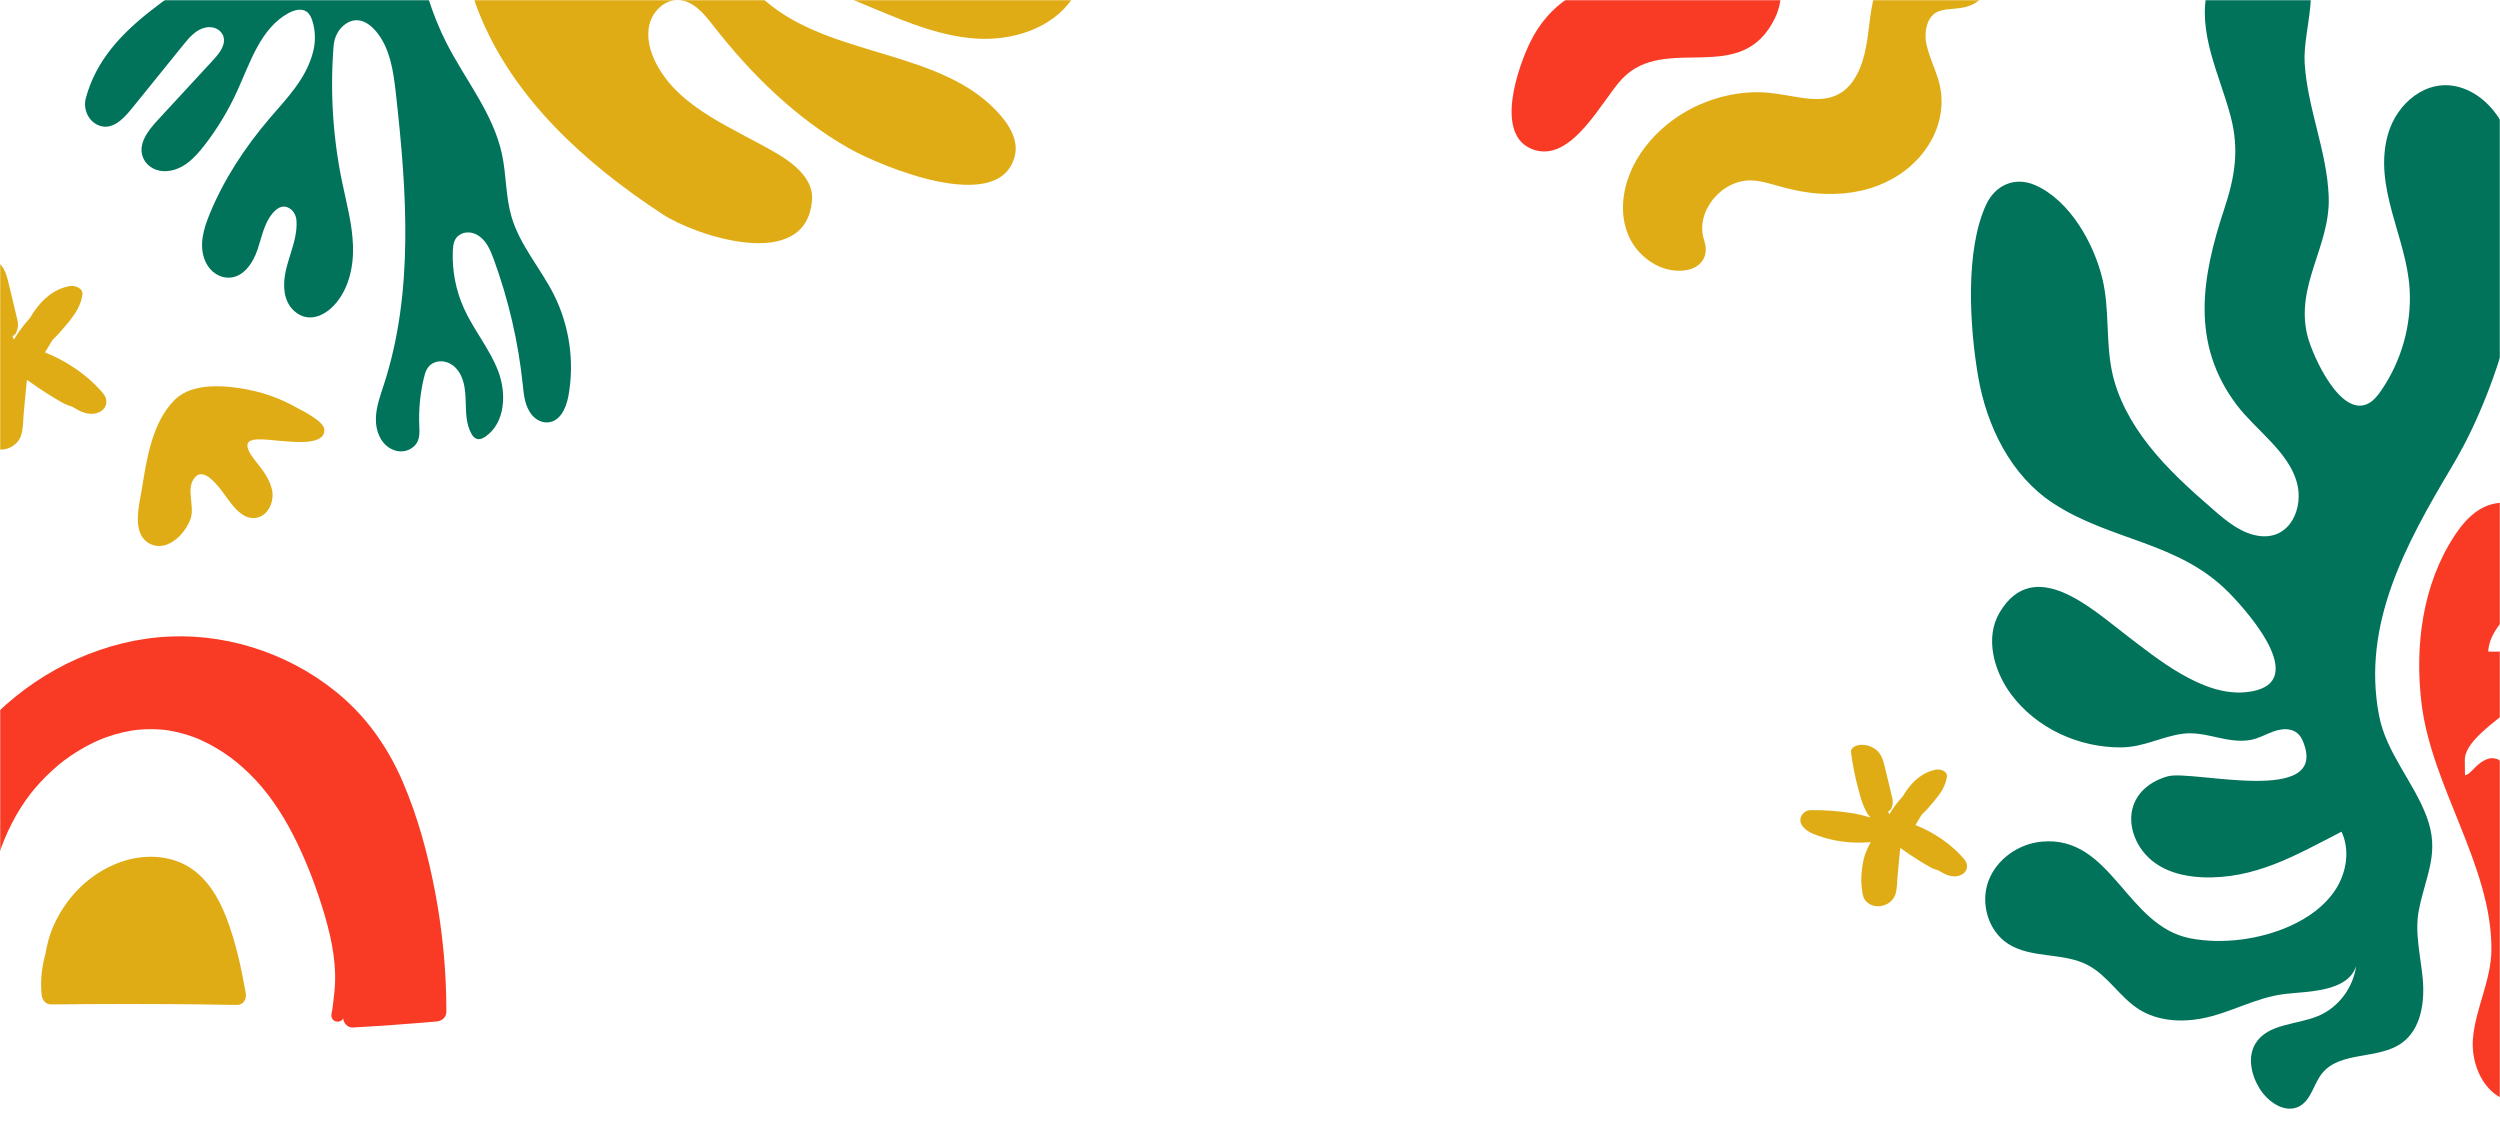 <svg xmlns="http://www.w3.org/2000/svg" width="1440" height="649" viewBox="0 0 1440 649" fill="none"><mask id="mask0_87_1617" style="mask-type:alpha" maskUnits="userSpaceOnUse" x="0" y="0" width="1440" height="649"><rect width="1440" height="649" fill="#0D3B83"></rect></mask><g mask="url(#mask0_87_1617)"><path d="M1418.33 258.112C1444.04 209.786 1466.5 129.441 1443.7 76.119C1438.63 64.263 1429.1 53.758 1416.7 50.223C1397.67 44.796 1380.58 59.56 1375.53 77.135C1366.72 107.72 1386.24 136.593 1387.95 166.649C1389.12 187.202 1383.25 207.893 1371.62 224.869C1369.74 227.597 1367.67 230.31 1364.83 232.022C1348.56 241.901 1331.88 204.707 1329.07 193.31C1321.9 164.298 1342.31 141.783 1341.34 113.48C1340.43 87.181 1329.09 62.607 1327.49 36.392C1326.3 16.605 1338.69 -10.321 1323.54 -27.353C1315.93 -35.91 1302.31 -37.636 1291.93 -32.793C1281.55 -27.951 1274.41 -17.57 1271.62 -6.452C1265.35 18.706 1278.65 43.349 1284.86 67.046C1289.92 86.374 1287.29 101.875 1281.17 120.368C1268.23 159.455 1261.51 197.944 1288.5 233.441C1299.3 247.634 1318.03 260.06 1322.98 277.802C1327.06 292.399 1319.28 310.697 1301.88 308.776C1291.54 307.635 1282.94 300.581 1275.09 293.762C1261.74 282.171 1248.48 270.316 1237.57 256.387C1227.76 243.877 1219.6 229.308 1216.42 213.598C1212.92 196.274 1215.13 178.227 1211.07 160.93C1206.29 140.628 1192.34 115.373 1172.16 106.606C1160.44 101.514 1149.19 106.718 1144.01 117.891C1131.7 144.469 1134.58 188.788 1139.42 216.91C1144.33 245.491 1158.22 273.808 1182.44 289.755C1215.59 311.587 1254.82 311.866 1283.84 341.351C1296.56 354.278 1331.82 395.174 1293.28 398.736C1268.51 401.018 1242.47 379.367 1224.16 365.41C1204.99 350.8 1171.55 319.658 1151.82 352.734C1143.2 367.177 1148.34 386.31 1158.34 399.836C1172.95 419.595 1197.72 430.796 1222.1 430.49C1234.89 430.323 1245.1 424.257 1257.24 422.642C1270.54 420.875 1283.06 428.668 1296.46 426.177C1300.92 425.356 1304.91 423.018 1309.15 421.446C1315.85 418.955 1323.14 419.219 1326.27 426.469C1342.92 464.902 1262.87 443.32 1248.8 447.119C1239.01 449.763 1230.35 456.261 1228.11 466.6C1225.97 476.535 1230.46 487.166 1237.62 494.012C1245.73 501.804 1257.33 504.838 1268.3 505.311C1298.76 506.619 1322.69 492.467 1348.71 479.04C1353.67 489.49 1351.66 502.375 1345.44 512.129C1339.22 521.884 1329.32 528.813 1318.75 533.53C1301.9 541.031 1280.54 544.064 1261.79 540.516C1224.55 533.475 1216.3 480.918 1175.89 484.8C1162.48 486.081 1149.8 495.083 1145.24 507.746C1140.67 520.423 1145.21 536.105 1156.46 543.494C1169.84 552.274 1188.26 548.447 1202.45 555.822C1214.03 561.833 1220.95 574.315 1231.95 581.314C1242.35 587.924 1255.53 588.967 1267.66 586.755C1284.54 583.694 1298.84 574.607 1316 572.534C1328.95 570.976 1352.33 571.574 1357.15 556.393C1355.42 568.916 1347.02 580.299 1335.27 585.21C1322.87 590.387 1306.29 589.524 1299.22 600.962C1294.43 608.727 1296.66 619.066 1301.42 626.844C1306.27 634.789 1316.29 641.636 1324.49 637.197C1331.31 633.509 1332.64 624.353 1337.48 618.286C1347.93 605.22 1369.95 610.522 1383.51 600.712C1394.44 592.808 1396.71 577.418 1395.51 563.99C1394.31 550.562 1390.64 537.009 1393.34 523.79C1397.5 503.432 1405.5 491.034 1397.71 470.301C1390.14 450.166 1374.34 433.454 1370.28 411.9C1360.37 359.427 1385.78 313.382 1412.04 269.202C1414.22 265.515 1416.33 261.8 1418.32 258.07L1418.33 258.112Z" fill="#00735A"></path><path d="M1474.25 569.78C1469.87 556.867 1457.08 546.152 1454.69 532.669C1451.39 514.12 1462.43 509.291 1469.05 492.663C1472.93 482.923 1473.63 471.345 1468.35 462.287C1467.39 460.631 1466.17 459.017 1464.44 458.182C1460.39 456.192 1455.61 459.226 1452.82 462.788C1450.04 466.336 1447.93 470.719 1443.95 472.862C1439.44 464.778 1448.52 441.178 1438.49 437.282C1433.15 435.208 1428.33 439.299 1424.86 442.848C1423.73 444.003 1421.74 446.326 1419.83 446.507C1419.83 442.361 1419.61 437.407 1419.83 436.127C1423.21 416.27 1478.02 397.235 1459.06 378.157C1454.22 373.329 1439.35 375.917 1433.19 375.263C1434.87 352.818 1466.96 343.606 1469.56 319.631C1470.59 310.113 1466.18 300.178 1458.4 294.584C1450.63 288.99 1439.81 287.933 1431.12 291.926C1423.71 295.322 1418.23 301.834 1413.76 308.638C1395.43 336.579 1390.78 371.826 1394.78 405.013C1400.62 453.381 1435.36 498.827 1435.05 546.945C1434.94 564.784 1425.87 580.731 1424.41 598.347C1423.35 611.079 1428.85 626.4 1440.84 632.48C1446.88 635.542 1453.81 635.542 1459.91 632.606C1466.03 629.642 1470.52 623.784 1473.32 617.731C1480.1 603.022 1479.37 584.891 1474.25 569.794V569.78Z" fill="#F93B26"></path><path d="M93.498 314.356C100.978 313.178 107.679 305.202 109.844 298.583C112.334 290.977 106.519 280.922 112.662 274.583C117.172 269.937 123.773 277.8 126.375 280.96C131.767 287.521 138.818 301.468 149.25 297.81C155.125 295.751 157.947 288.159 156.737 282.371C155.629 277.046 152.399 272.115 149.059 267.905C145.836 263.847 136.885 253.785 147.617 253.137C152.855 252.813 158.33 253.805 163.553 254.121C168.775 254.437 187.595 256.811 186.795 247.32C186.381 242.42 174.059 236.584 170.346 234.504C162.176 229.936 153.319 226.622 144.158 224.709C131.07 221.978 111.119 219.878 100.703 230.247C87.643 243.247 84.567 264.067 81.738 281.477C80.186 291.026 75.214 308.501 87.164 313.581C89.29 314.483 91.43 314.681 93.507 314.36L93.498 314.356Z" fill="#DFAC15"></path><path d="M309.275 -90.482C291.02 -99.345 270.394 -107.259 260.265 -124.834C256.86 -130.721 254.855 -137.946 258.045 -144.35C259.532 -147.348 262.269 -149.742 265.524 -150.496C271.429 -151.833 275.481 -147.801 279.037 -144.027C283.477 -139.326 287.895 -134.646 292.335 -129.945C299.684 -122.182 309.512 -113.642 319.835 -117.826C326.323 -120.457 329.943 -127.336 329.663 -134.323C329.211 -145.903 320.633 -154.313 311.409 -160.2C297.572 -169.02 281.171 -173.722 264.769 -173.571C263.153 -173.571 261.493 -173.506 259.834 -173.441C246.428 -172.967 233.842 -178.401 223.863 -187.372C223.346 -187.846 222.807 -188.278 222.247 -188.687C213.281 -195.329 201.406 -196.3 190.263 -195.933C182.461 -195.674 174.25 -194.726 167.913 -190.154C160.37 -184.698 156.986 -175.274 151.34 -167.856C140.779 -153.968 123.149 -148.016 107.179 -141.008C88.256 -132.705 70.411 -121.988 54.203 -109.178C42.048 -99.604 29.936 -86.945 30 -71.44C30 -66.502 31.423 -61.262 37.975 -59.429C41.574 -58.415 45.496 -58.911 48.837 -60.593C55.453 -63.914 59.505 -70.362 64.161 -76.012C72.738 -86.385 83.989 -94.536 96.511 -99.453C101.726 -101.501 107.588 -102.989 112.783 -100.164C115.347 -98.763 117.244 -96.196 117.416 -93.285C117.697 -88.778 114.205 -86.32 110.994 -84.185C97.351 -75.149 83.709 -66.135 70.088 -57.1C63.945 -53.024 57.07 -47.74 58.234 -39.891C59.182 -33.486 65.238 -29.281 71.704 -29.173C82.631 -29.001 90.325 -36.958 97.243 -44.463C105.433 -53.326 113.602 -62.167 121.791 -71.03C127.072 -76.745 133.128 -82.869 141.404 -82.072C149.939 -81.252 156.038 -73.661 156.771 -65.1C157.913 -51.644 148.775 -40.948 139.141 -32.537C106.834 -4.288 61.143 13.374 49.462 56.439C47.846 62.434 50.453 69.097 56.035 71.857C63.924 75.739 70.713 68.946 75.605 62.908C85.627 50.53 95.648 38.13 105.67 25.752C109.162 21.439 112.933 16.91 118.645 15.811C122.416 15.078 126.533 16.522 128.257 19.973C130.714 24.933 126.77 30.259 123.128 34.205C112.308 45.937 101.489 57.646 90.67 69.377C85.002 75.523 78.859 83.567 82.717 91.503C85.023 96.225 90.196 98.835 95.455 98.598C105.239 98.188 112.028 91.072 117.632 83.869C125.154 74.186 131.533 63.62 136.619 52.449C144.206 35.78 150.154 16.242 166.232 7.508C169.465 5.762 173.646 4.619 176.642 6.732C178.28 7.896 179.185 9.794 179.81 11.692C181.707 17.45 181.879 23.682 180.414 29.569C176.448 45.419 165.284 56.46 155.284 68.191C141.167 84.753 129.011 103.148 120.757 123.311C117.287 131.807 114.442 141.145 118.063 150.051C120.153 155.183 124.636 159.259 130.132 159.863C139.507 160.876 145.564 152.035 148.365 143.689C150.909 136.12 152.309 127.71 157.827 121.952C160.111 119.558 163.344 117.661 167.094 120.205C169.357 121.758 170.607 124.432 170.78 127.171C171.707 141.447 161.749 153.911 163.991 168.553C164.616 172.651 166.512 176.576 169.638 179.293C177.547 186.172 186.664 181.988 192.375 175.885C200.824 166.85 203.733 153.782 203.324 141.425C202.914 129.069 199.574 117.014 197.074 104.894C191.729 79.146 190.069 52.622 192.16 26.399C192.526 21.849 194.53 17.45 198.043 14.56C205.199 8.694 212.009 12.705 216.363 17.773C224.747 27.542 226.622 41.171 228.044 53.98C234.273 110.005 238.54 168.036 221.083 221.646C219.057 227.835 216.751 234.067 216.514 240.58C216.234 248.278 219.445 256.71 227.247 259.384C230.523 260.505 234.251 260.096 237.118 258.155C242.139 254.748 241.687 249.745 241.493 245.065C241.126 235.965 242.01 226.821 244.079 217.958C244.984 214.077 246.234 210.022 250.954 208.556C254.963 207.305 259.36 208.75 262.312 211.726C267.377 216.815 268.045 224.298 268.239 231.285C268.412 237.604 268.433 244.246 271.515 249.788C272.226 251.06 273.175 252.332 274.576 252.764C276.321 253.346 278.218 252.462 279.727 251.405C290.977 243.556 291.882 226.757 287.011 213.904C282.14 201.073 273.002 190.291 267.313 177.805C262.571 167.389 260.33 155.852 260.825 144.423C260.998 140.67 261.537 136.638 265.782 134.697C268.541 133.425 271.838 133.683 274.511 135.107C279.921 137.975 282.356 143.776 284.382 149.318C292.895 172.565 298.542 196.868 301.107 221.473C301.753 227.684 302.27 234.153 306.538 239.178C308.671 241.701 311.84 243.405 315.137 243.318C322.68 243.124 326.172 234.887 327.443 227.856C331 208.211 327.961 187.423 318.973 169.61C311.322 154.45 299.469 141.274 294.662 124.971C291.214 113.262 291.688 100.776 289.145 88.85C284.123 65.345 267.959 46.023 257.075 24.587C240.674 -7.781 236.45 -44.851 231.794 -80.734C231.234 -85.004 232.484 -89.468 235.609 -92.423C241.752 -98.224 249.489 -93.781 254.489 -88.713C282.205 -60.615 276.106 -13.28 295.934 20.857C298.369 25.04 301.344 29.159 305.611 31.424C309.878 33.709 315.719 33.623 319.06 30.108C321.366 27.693 322.077 24.178 322.228 20.857C323.499 -6.638 294.102 -31.847 303.563 -57.682C319.103 -59.148 321.366 -27.448 337.271 -29.669C342.875 -30.446 347.056 -35.362 347.746 -40.969C350.569 -64.626 329.383 -80.691 309.318 -90.439L309.275 -90.482Z" fill="#00735A"></path><path d="M60.887 229.186C60.127 226.982 58.129 225.139 56.48 223.374C51.596 218.142 45.836 213.645 39.418 209.727C35.243 207.176 30.694 204.882 25.927 203.027C27.37 200.707 28.762 198.375 30.102 196.016C31.004 195.102 31.919 194.199 32.782 193.259C32.962 193.053 32.962 193.053 32.911 193.117L33.078 192.95C33.31 192.718 33.542 192.473 33.761 192.241C34.483 191.48 35.153 190.707 35.81 189.908C36.815 188.697 37.859 187.499 38.877 186.287C43.194 181.159 46.673 175.888 47.498 169.561C47.936 166.198 43.374 164.174 40.011 164.806C30.566 166.558 23.955 173.066 19.393 179.78C18.659 180.862 17.976 181.958 17.319 183.066C15.682 184.921 14.084 186.803 12.602 188.761C10.914 190.991 9.381 193.285 7.937 195.63C7.705 194.934 7.448 194.238 7.216 193.542C7.924 193.297 8.556 192.834 9.046 192.138C9.6 191.352 9.651 190.501 9.96 189.741C10.334 188.787 10.373 187.795 10.347 186.803C10.283 184.896 9.703 183.027 9.265 181.159C7.615 174.303 6.056 167.448 4.316 160.605C3.44 157.139 1.971 153.492 -1.199 150.992C-4.601 148.311 -9.524 146.881 -14.111 148.131C-16.289 148.724 -18.557 150.592 -18.286 152.706C-17.217 160.992 -15.632 169.213 -13.454 177.357C-11.624 184.187 -9.872 191.893 -5.039 197.782C-8.866 196.635 -12.784 195.591 -16.753 194.934C-26.289 193.362 -36.018 192.589 -45.747 192.718C-49.059 192.769 -51.211 194.509 -52.37 196.918C-54.883 202.15 -49.407 206.97 -44.2 209.057C-39.523 210.939 -34.613 212.472 -29.549 213.464C-24.601 214.444 -19.459 214.998 -14.369 215.101C-11.895 215.153 -9.421 215.088 -6.959 214.895C-6.263 214.843 -5.555 214.792 -4.833 214.74C-6.07 217.253 -7.372 219.946 -8.39 222.627C-9.897 226.621 -10.503 230.977 -10.928 235.139C-11.315 239.044 -11.315 242.974 -10.812 246.866C-10.503 249.34 -10.323 251.943 -8.931 254.198C-7.513 256.492 -5.039 258.154 -2.024 258.734C4.394 259.958 10.244 256.131 12.035 251.157C13.44 247.252 13.246 242.703 13.62 238.657C14.007 234.482 14.38 230.32 14.767 226.145C14.986 223.696 15.27 221.235 15.527 218.774C17.718 220.359 19.934 221.918 22.189 223.438C25.785 225.848 29.432 228.181 33.207 230.384C35.024 231.441 36.803 232.536 38.813 233.296C39.741 233.644 40.772 234.044 41.828 234.366C42.898 234.984 43.98 235.616 45.063 236.222C49.225 238.528 54.702 239.508 58.761 236.441C61.132 234.649 61.763 231.66 60.9 229.186H60.887Z" fill="#DFAC15"></path><path d="M1132.68 497.116C1132.04 495.274 1130.36 493.734 1128.98 492.259C1124.87 487.887 1120.03 484.129 1114.64 480.855C1111.14 478.723 1107.31 476.806 1103.31 475.256C1104.52 473.317 1105.69 471.368 1106.82 469.398C1107.57 468.633 1108.34 467.879 1109.07 467.093C1109.22 466.921 1109.22 466.921 1109.18 466.975L1109.32 466.835C1109.51 466.641 1109.71 466.436 1109.89 466.243C1110.5 465.607 1111.06 464.961 1111.61 464.293C1112.46 463.281 1113.33 462.28 1114.19 461.268C1117.82 456.982 1120.74 452.577 1121.43 447.29C1121.8 444.479 1117.97 442.789 1115.14 443.316C1107.21 444.781 1101.65 450.219 1097.82 455.829C1097.2 456.734 1096.63 457.649 1096.08 458.575C1094.7 460.126 1093.36 461.698 1092.11 463.335C1090.7 465.198 1089.41 467.115 1088.2 469.075C1088 468.493 1087.78 467.912 1087.59 467.33C1088.18 467.126 1088.71 466.738 1089.13 466.156C1089.59 465.5 1089.64 464.789 1089.89 464.153C1090.21 463.357 1090.24 462.527 1090.22 461.698C1090.17 460.105 1089.68 458.543 1089.31 456.982C1087.92 451.253 1086.61 445.524 1085.15 439.806C1084.42 436.909 1083.18 433.862 1080.52 431.773C1077.66 429.533 1073.53 428.338 1069.67 429.382C1067.84 429.877 1065.94 431.439 1066.16 433.205C1067.06 440.129 1068.39 446.999 1070.22 453.805C1071.76 459.512 1073.23 465.952 1077.29 470.873C1074.08 469.915 1070.79 469.042 1067.45 468.493C1059.44 467.179 1051.27 466.533 1043.09 466.641C1040.31 466.684 1038.5 468.138 1037.53 470.152C1035.42 474.523 1040.02 478.551 1044.39 480.295C1048.32 481.868 1052.45 483.149 1056.7 483.978C1060.86 484.797 1065.18 485.26 1069.46 485.346C1071.53 485.389 1073.61 485.335 1075.68 485.174C1076.26 485.13 1076.86 485.087 1077.47 485.044C1076.43 487.144 1075.33 489.395 1074.48 491.635C1073.21 494.973 1072.7 498.613 1072.35 502.091C1072.02 505.354 1072.02 508.638 1072.44 511.89C1072.7 513.958 1072.85 516.133 1074.02 518.017C1075.21 519.934 1077.29 521.323 1079.83 521.808C1085.22 522.831 1090.13 519.633 1091.64 515.476C1092.82 512.213 1092.66 508.412 1092.97 505.031C1093.29 501.542 1093.61 498.063 1093.93 494.574C1094.12 492.528 1094.36 490.472 1094.57 488.415C1096.41 489.739 1098.27 491.042 1100.17 492.313C1103.19 494.327 1106.25 496.276 1109.43 498.117C1110.95 499 1112.45 499.916 1114.13 500.551C1114.91 500.842 1115.78 501.175 1116.67 501.445C1117.57 501.962 1118.48 502.489 1119.39 502.995C1122.88 504.923 1127.48 505.741 1130.89 503.178C1132.89 501.682 1133.42 499.183 1132.69 497.116H1132.68Z" fill="#DFAC15"></path><path d="M1100.84 -76.553C1100.17 -79.04 1099.49 -81.541 1098.83 -84.028C1098.83 -84.074 1098.83 -84.121 1098.83 -84.167C1098.83 -85.742 1098.86 -87.317 1098.83 -88.893C1098.75 -92.275 1098.3 -95.75 1096.56 -98.731C1095.59 -100.398 1094.37 -101.665 1092.99 -102.638C1092.96 -102.653 1092.94 -102.669 1092.91 -102.7C1092.79 -102.777 1092.68 -102.869 1092.56 -102.947C1092.43 -103.024 1092.31 -103.101 1092.19 -103.163C1087.6 -105.896 1081.45 -105.68 1076 -104.738C1068 -103.348 1059.97 -101.866 1052.02 -100.182C1045.69 -98.839 1039.38 -97.032 1033.67 -94.036C1031.66 -92.985 1029.81 -91.642 1028.16 -90.128C1013.58 -82.978 1003.34 -69.156 996.574 -55.102C992.142 -45.913 989.254 -36.337 986.073 -26.7C974.382 8.743 964.451 -4.276 936.776 -8.399C911.942 -12.106 891.587 3.508 881.487 24.095C874.645 38.025 860.097 78.287 883.386 86.225C905.595 93.793 922.83 57.515 934.336 45.407C959.494 18.952 1003.06 50.535 1022.41 10.35C1029.05 -3.411 1023.97 -17.527 1031.46 -31.689C1039.59 -47.071 1054.46 -61.063 1072 -65.974C1077.67 -67.549 1083.45 -68.739 1089.27 -69.727C1092.03 -70.19 1094.81 -70.607 1097.59 -71.009C1100.14 -71.364 1101.44 -74.422 1100.87 -76.538L1100.84 -76.553Z" fill="#F93B26"></path><path d="M1142.63 -21.203C1140.16 -25.806 1135.99 -29.481 1130.97 -31.396C1124.99 -33.667 1117.95 -33.142 1111.92 -31.227C1107.41 -31.149 1102.26 -29.574 1098.18 -27.474C1086.92 -21.682 1081.36 -10.686 1078.8 0.866C1076.19 12.665 1076.39 24.402 1072.59 35.862C1072.17 37.128 1071.71 38.379 1071.2 39.615C1071.18 39.661 1071.04 39.97 1070.97 40.14C1070.89 40.31 1070.75 40.618 1070.72 40.665C1070.4 41.36 1070.04 42.07 1069.69 42.75C1069.11 43.831 1068.48 44.896 1067.82 45.931C1067.45 46.503 1067.04 47.074 1066.64 47.614C1066.5 47.8 1066.37 47.985 1066.23 48.17C1066.16 48.232 1065.93 48.526 1065.82 48.649C1064.99 49.622 1064.09 50.533 1063.12 51.398C1062.67 51.8 1062.21 52.186 1061.73 52.557C1061.7 52.572 1061.64 52.634 1061.56 52.68C1061.27 52.881 1060.96 53.097 1060.65 53.282C1058.16 54.873 1055.69 55.846 1052.79 56.464C1046.81 57.73 1039.94 56.742 1033.79 55.707C1027.17 54.595 1020.53 53.313 1013.79 53.143C1001.92 52.85 990.165 55.429 979.37 60.078C957.579 69.468 938.922 89.251 935.386 112.371C933.44 125.096 936.451 138.332 946.428 147.428C950.783 151.397 956.328 154.486 962.289 155.521C968.188 156.54 975.231 156.031 979.524 151.505C982.32 148.571 982.953 144.834 982.258 141.019C981.98 139.475 981.455 137.992 981.069 136.479C980.93 135.907 980.822 135.336 980.698 134.764L980.652 134.579V134.502C980.605 134.147 980.559 133.791 980.544 133.421C980.451 132.278 980.451 131.12 980.513 129.977C980.528 129.622 980.559 129.266 980.59 128.911C980.59 128.849 980.621 128.618 980.636 128.448C980.667 128.278 980.698 128.077 980.698 128.015C980.76 127.66 980.822 127.305 980.899 126.95C981.146 125.745 981.486 124.571 981.887 123.413C982.073 122.857 982.289 122.317 982.505 121.776C982.52 121.73 982.613 121.513 982.69 121.344C982.783 121.143 982.984 120.741 983.015 120.679C983.571 119.568 984.188 118.471 984.852 117.421C985.177 116.927 985.501 116.432 985.841 115.954C986.057 115.66 986.289 115.367 986.505 115.058C986.567 114.981 986.613 114.919 986.644 114.873C986.644 114.857 986.69 114.826 986.721 114.78C988.343 112.849 990.165 111.089 992.157 109.514C992.204 109.483 992.42 109.313 992.559 109.205C992.713 109.097 992.93 108.942 992.991 108.911C993.547 108.541 994.103 108.17 994.69 107.83C995.771 107.182 996.899 106.595 998.057 106.07C998.335 105.946 998.597 105.822 998.875 105.714C998.922 105.699 998.922 105.699 998.953 105.684C999.014 105.668 999.076 105.653 999.169 105.606C999.74 105.421 1000.3 105.22 1000.87 105.035C1002.16 104.649 1003.48 104.371 1004.81 104.124C1004.85 104.124 1004.96 104.093 1005.05 104.093C1005.28 104.062 1005.52 104.046 1005.75 104.031C1006.35 103.985 1006.95 103.954 1007.57 103.938C1009.02 103.907 1010.74 104.016 1012.02 104.185C1015.54 104.649 1018.98 105.622 1022.38 106.595C1029.1 108.494 1035.74 110.162 1042.69 111.027C1055.76 112.649 1069.56 111.629 1081.84 106.842C1093.7 102.209 1103.74 94.502 1110.52 84.031C1117.01 74.024 1119.83 62.055 1117.58 50.425C1116.3 43.738 1113.31 37.53 1111.18 31.074C1110.69 29.576 1110.24 28.063 1109.87 26.534C1109.69 25.777 1109.55 25.005 1109.39 24.248C1109.39 24.202 1109.36 24.093 1109.35 23.985C1109.31 23.692 1109.28 23.398 1109.25 23.105C1109.14 21.854 1109.11 20.603 1109.16 19.352C1109.19 18.765 1109.24 18.178 1109.28 17.592C1109.28 17.545 1109.3 17.422 1109.31 17.329C1109.36 17.036 1109.41 16.742 1109.47 16.449C1109.72 15.244 1110.1 14.086 1110.49 12.912C1110.5 12.85 1110.57 12.696 1110.61 12.588C1110.69 12.418 1110.77 12.248 1110.86 12.078C1111.15 11.522 1111.46 10.966 1111.8 10.441C1111.99 10.148 1112.19 9.87 1112.4 9.576L1112.43 9.545C1112.82 9.128 1113.19 8.727 1113.61 8.356C1113.81 8.171 1114.04 7.986 1114.24 7.8C1114.09 7.924 1113.5 8.264 1114.27 7.769C1114.89 7.383 1115.51 7.028 1116.17 6.688C1116.22 6.673 1116.43 6.58 1116.56 6.534C1116.82 6.441 1117.08 6.348 1117.36 6.271C1118.01 6.071 1118.66 5.916 1119.32 5.777C1121.16 5.391 1121.25 5.422 1123.12 5.252C1126.26 4.943 1129.45 4.742 1132.5 3.939C1138.19 2.441 1143 -1.327 1144.63 -6.887C1146.06 -11.69 1144.94 -16.864 1142.6 -21.234L1142.63 -21.203Z" fill="#DFAC15"></path><path d="M266.548 -64.697C263.616 -40.706 266.883 -15.496 275.724 6.92C295.346 56.496 337.005 94.128 381.58 123.361C400.309 135.681 464.834 157.619 467.745 114.957C468.49 103.648 458.3 94.891 448.599 89.069C422.895 73.718 391.458 62.885 377.797 36.249C374.289 29.381 372.215 21.334 374.129 13.875C376.043 6.417 382.828 -0.163 390.538 0.008C399.128 0.23 405.441 7.796 410.726 14.619C432.361 42.431 458.369 68.141 489.249 85.561C506.886 95.51 576.523 125.032 584.645 89.305C586.46 81.385 582.119 73.345 576.862 67.095C543.86 27.982 479.274 33.952 440.702 0.335C437.373 -2.567 434.186 -5.933 433.261 -10.222C432.336 -14.51 434.681 -19.745 439.009 -20.486C441.335 -20.891 443.709 -19.956 445.888 -19.026C465.292 -10.954 484.706 -2.836 504.157 5.226C523.142 13.147 542.629 21.153 563.187 22.268C583.744 23.384 605.945 16.23 617.635 -0.722C626.046 -12.96 627.862 -29.374 622.38 -43.152C616.899 -56.93 604.265 -67.621 589.757 -70.668C559.904 -77.066 532.395 -53.13 502.331 -47.755C473.799 -42.662 442.809 -56.342 427.375 -80.907C425.754 -83.501 424.201 -86.448 424.405 -89.532C424.956 -98.386 437.523 -100.083 446.047 -97.482C461.041 -92.85 474.194 -83.333 489.257 -79.054C504.367 -74.785 523.749 -78.001 530.391 -92.174C537.304 -106.889 526.552 -124.066 513.663 -133.93C495.466 -147.812 472.726 -154.344 450.374 -159.078C401.01 -169.567 344.486 -171.417 305.374 -139.525C282.714 -121.076 270.126 -93.749 266.604 -64.66L266.548 -64.697Z" fill="#DFAC15"></path><path d="M141.559 572.136C139.034 557.599 135.824 542.806 130.546 528.983C125.91 516.872 118.963 504.932 107.251 498.484C94.997 491.737 79.819 492.264 67.094 497.429C54.555 502.521 44.013 511.451 36.581 522.749C32.572 528.826 29.32 535.702 27.579 542.778C27.066 544.875 26.524 547.1 26.196 549.34C25.967 550.153 25.753 550.952 25.554 551.765C23.856 558.712 23.243 565.959 23.999 573.077C24.313 576.002 26.267 578.598 29.477 578.555C57.223 578.256 84.983 578.213 112.743 578.498C120.66 578.584 128.563 578.698 136.48 578.84C140.189 578.912 142.158 575.431 141.587 572.136H141.559Z" fill="#DFAC15"></path><path d="M250.702 514.205C246.565 492.265 240.659 470.382 231.786 449.868C224.069 432.023 213.099 415.803 198.576 402.779C184.896 390.511 168.862 381.167 151.601 374.947C134.64 368.827 116.337 365.903 98.32 366.616C79.604 367.358 61.33 371.98 44.24 379.569C27.522 386.987 12.129 397.486 -1.123 410.068C-14.661 422.921 -26.016 438.171 -34.347 454.876C-43.548 473.306 -49.197 493.164 -51.679 513.591C-54.119 533.748 -53.134 554.276 -49.097 574.162C-48.127 578.955 -46.957 583.719 -45.602 588.427C-44.746 591.437 -41.694 593.006 -38.712 592.336L-11.936 586.301C-9.725 585.802 -7.599 583.234 -7.828 580.895C-9.211 566.073 -9.754 551.138 -8.826 536.273C-7.928 521.794 -5.702 507.942 -1.137 493.677C1.174 486.459 3.513 480.696 6.908 474.091C9.918 468.228 13.428 462.622 17.436 457.386C17.522 457.286 17.607 457.172 17.636 457.144C17.864 456.858 18.092 456.573 18.32 456.288C18.834 455.646 19.348 455.018 19.875 454.391C20.988 453.064 22.129 451.78 23.299 450.51C25.524 448.114 27.85 445.803 30.275 443.606C31.416 442.565 32.586 441.552 33.77 440.567C34.398 440.04 35.025 439.526 35.667 439.027C35.867 438.87 36.066 438.713 36.281 438.542C36.337 438.499 37.094 437.928 37.108 437.914C39.704 435.974 42.4 434.148 45.168 432.465C47.921 430.781 50.745 429.241 53.656 427.843C54.297 427.529 54.939 427.229 55.596 426.93C55.924 426.787 56.238 426.63 56.566 426.488C56.509 426.516 57.208 426.217 57.45 426.102C57.636 426.031 57.864 425.931 57.921 425.903C58.335 425.732 58.748 425.575 59.162 425.418C59.989 425.104 60.817 424.79 61.658 424.491C64.654 423.435 67.707 422.536 70.802 421.823C72.257 421.481 73.727 421.195 75.196 420.938C75.966 420.81 76.737 420.682 77.507 420.568H77.607C78.135 420.496 78.648 420.439 79.176 420.382C82.329 420.054 85.51 419.94 88.677 420.011C90.089 420.04 91.516 420.125 92.928 420.239C93.812 420.311 94.697 420.411 95.596 420.51C95.638 420.51 95.752 420.525 95.852 420.539C96.352 420.61 96.851 420.682 97.35 420.767C100.674 421.324 103.955 422.094 107.165 423.078C108.591 423.52 110.003 423.991 111.401 424.505C112.186 424.79 112.971 425.09 113.755 425.403C113.884 425.446 114.326 425.632 114.468 425.703C114.811 425.846 115.153 426.003 115.496 426.16C121.658 428.927 127.493 432.408 132.928 436.402C137.407 439.683 142.999 444.733 147.407 449.483C157.122 459.954 164.796 472.393 171.159 485.546C177.549 498.784 182.813 512.85 187.036 527.243C191.387 542.108 194.368 557.386 192.442 572.921C191.986 576.587 191.743 580.253 190.959 583.919C190.588 585.674 191.33 587.5 193.056 588.199C194.568 588.812 196.836 588.384 197.578 586.715L197.635 586.587C197.935 589.369 200.203 592.008 203.213 591.836C219.318 590.938 235.424 589.782 251.486 588.37C254.525 588.099 257.107 586.016 257.107 582.749C257.135 559.754 254.967 536.772 250.702 514.176V514.205Z" fill="#F93B26"></path></g></svg>